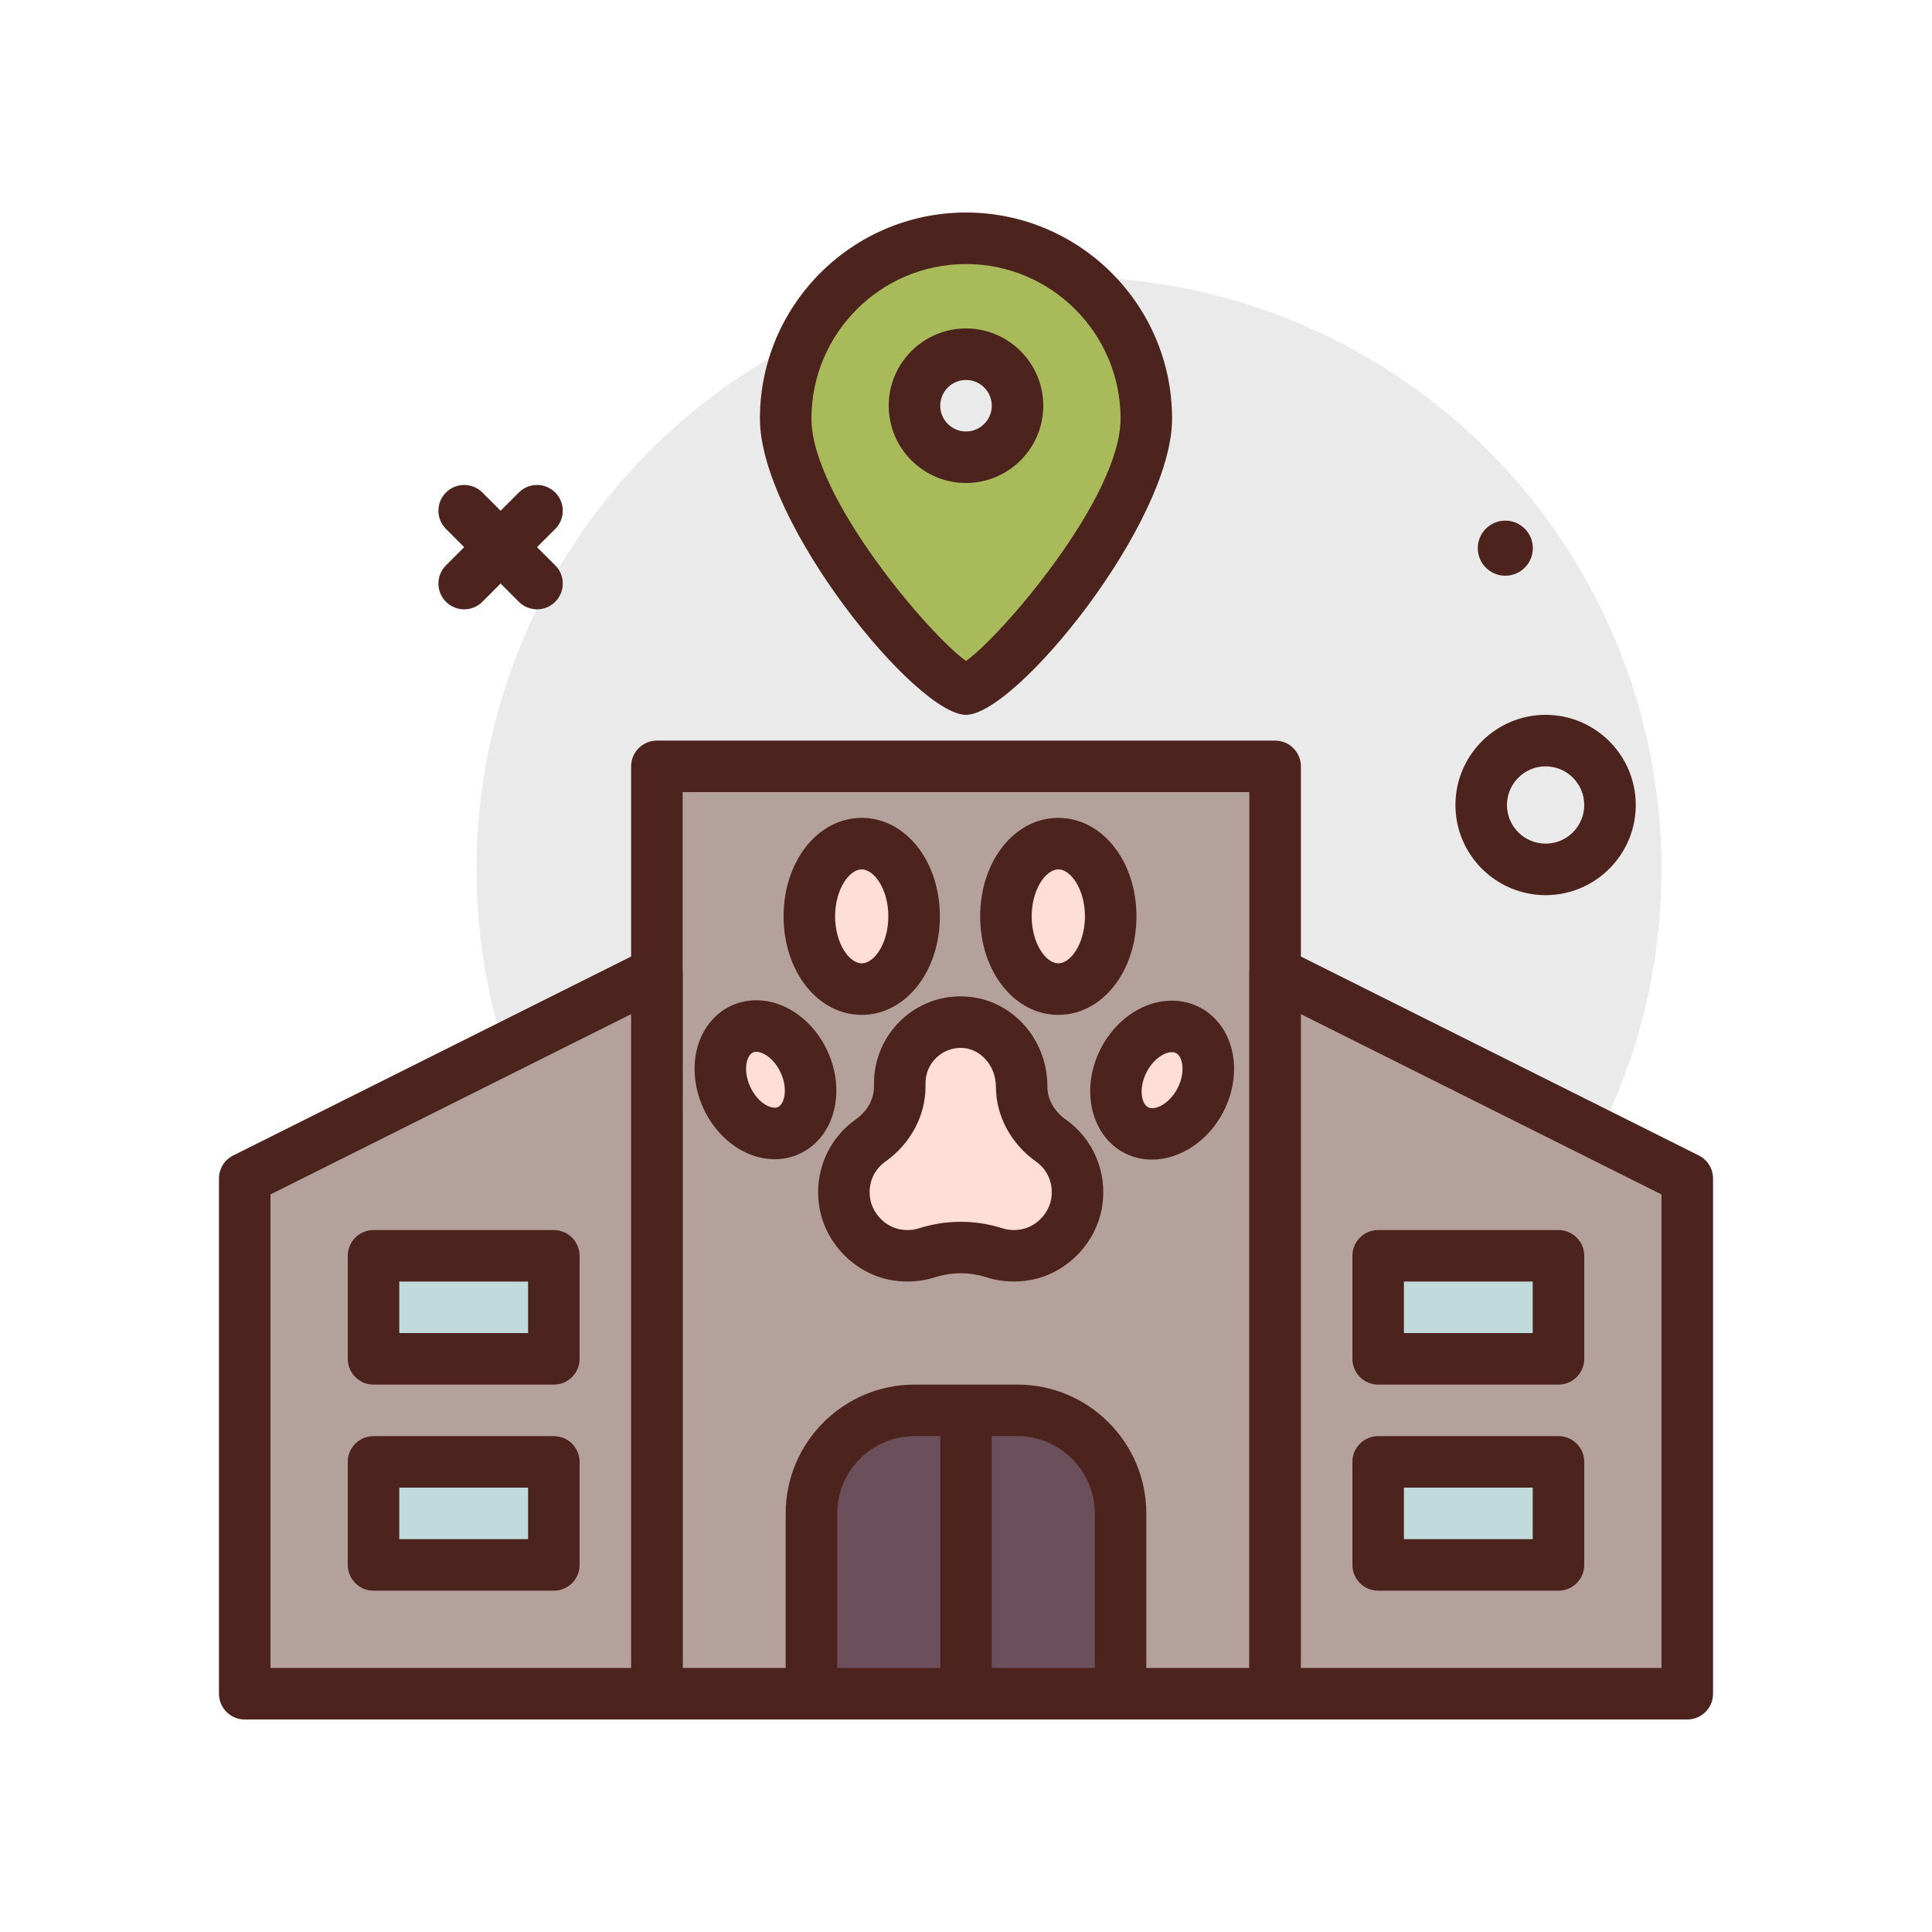 <svg xmlns="http://www.w3.org/2000/svg" id="hospital" height="512" viewBox="0 0 300 300" width="512"><g><circle cx="166" cy="135" fill="#eaeaea" r="92"></circle><g><path d="m150 37c-15.464 0-28 12.536-28 28s24 42 28 42 28-26.536 28-42-12.536-28-28-28zm0 34c-4.418 0-8-3.582-8-8s3.582-8 8-8 8 3.582 8 8-3.582 8-8 8z" fill="#a9ba5a"></path><path d="m150 111c-7.768 0-32-29.873-32-46 0-17.645 14.355-32 32-32s32 14.355 32 32c0 16.127-24.232 46-32 46zm0-70c-13.234 0-24 10.766-24 24 0 12.217 18.465 33.736 24 37.633 5.535-3.896 24-25.416 24-37.633 0-13.234-10.766-24-24-24zm0 34c-6.617 0-12-5.383-12-12s5.383-12 12-12 12 5.383 12 12-5.383 12-12 12zm0-16c-2.205 0-4 1.795-4 4s1.795 4 4 4 4-1.795 4-4-1.795-4-4-4z" fill="#4c241d"></path></g><g fill="#4c241d"><path d="m240 139c-7.719 0-14-6.281-14-14s6.281-14 14-14 14 6.281 14 14-6.281 14-14 14zm0-20c-3.309 0-6 2.691-6 6s2.691 6 6 6 6-2.691 6-6-2.691-6-6-6z"></path><path d="m238.02 85.121c0 2.362-1.914 4.277-4.276 4.277s-4.276-1.915-4.276-4.277 1.914-4.276 4.276-4.276 4.276 1.914 4.276 4.276z"></path><path d="m83.391 94.617c-1.023 0-2.047-.391-2.828-1.172l-11.315-11.312c-1.562-1.561-1.562-4.094 0-5.656s4.094-1.562 5.656 0l11.314 11.312c1.562 1.561 1.562 4.094 0 5.656-.78.782-1.804 1.172-2.827 1.172z"></path><path d="m72.076 94.617c-1.023 0-2.047-.391-2.828-1.172-1.562-1.562-1.562-4.096 0-5.656l11.314-11.312c1.562-1.562 4.094-1.562 5.656 0s1.562 4.096 0 5.656l-11.314 11.312c-.781.782-1.804 1.172-2.828 1.172z"></path></g><g><path d="m102 119h96v144h-96z" fill="#b5a19c"></path><path d="m198 267h-96c-2.209 0-4-1.791-4-4v-144c0-2.209 1.791-4 4-4h96c2.209 0 4 1.791 4 4v144c0 2.209-1.791 4-4 4zm-92-8h88v-136h-88z" fill="#4c241d"></path></g><g><path d="m158.64 168.717c0-5.124-3.837-9.717-8.954-9.985-5.457-.286-9.972 4.055-9.972 9.45v.536c0 3.376-1.771 6.418-4.525 8.37-2.894 2.052-4.631 5.611-4.037 9.556.602 3.993 3.753 7.345 7.711 8.147 1.783.361 3.503.242 5.056-.251 3.462-1.099 7.053-1.099 10.515 0 1.553.493 3.273.612 5.056.251 3.957-.802 7.109-4.155 7.71-8.147.594-3.945-1.143-7.504-4.037-9.556-2.752-1.953-4.523-4.995-4.523-8.371z" fill="#ffded5"></path><path d="m140.922 198.998c-.951 0-1.908-.096-2.854-.287-5.553-1.127-10.023-5.844-10.871-11.473-.787-5.234 1.389-10.373 5.68-13.414 1.803-1.279 2.838-3.141 2.838-5.107v-.535c0-3.678 1.529-7.238 4.197-9.77 2.707-2.566 6.246-3.883 9.984-3.674 7.145.373 12.744 6.514 12.744 13.979 0 1.967 1.035 3.83 2.838 5.107 4.291 3.041 6.469 8.182 5.678 13.416-.848 5.629-5.318 10.346-10.873 11.469-2.365.486-4.807.359-7.061-.357-2.684-.852-5.406-.852-8.094 0-1.351.429-2.773.646-4.206.646zm8.256-36.279c-1.41 0-2.734.525-3.758 1.498-1.1 1.043-1.705 2.451-1.705 3.965v.535c0 4.525-2.322 8.875-6.211 11.635-1.842 1.303-2.736 3.434-2.396 5.695.352 2.332 2.266 4.359 4.551 4.824 1.049.207 2.074.166 3.051-.145 4.23-1.34 8.705-1.344 12.936 0 .971.307 1.99.359 3.047.143 2.289-.463 4.203-2.49 4.555-4.822.342-2.262-.555-4.391-2.395-5.695-3.891-2.758-6.211-7.107-6.211-11.635 0-3.154-2.316-5.842-5.164-5.99-.101-.006-.203-.008-.3-.008z" fill="#4c241d"></path></g><g><ellipse cx="180.447" cy="167.728" fill="#ffded5" rx="8.728" ry="6.709" transform="matrix(.457 -.89 .89 .457 -51.209 251.57)"></ellipse><path d="m178.871 180.062c-1.461 0-2.904-.326-4.242-1.012-5.252-2.699-6.914-9.975-3.707-16.217 1.467-2.854 3.746-5.119 6.42-6.381 2.988-1.408 6.242-1.424 8.922-.047 2.686 1.379 4.564 4.033 5.158 7.281.531 2.908.016 6.08-1.449 8.936-2.393 4.653-6.825 7.44-11.102 7.44zm3.092-16.683c-.461 0-.922.174-1.207.309-1.072.506-2.062 1.527-2.717 2.803-1.219 2.369-.867 4.871.246 5.443 1.109.582 3.355-.602 4.57-2.967.656-1.275.91-2.676.697-3.842-.084-.461-.318-1.281-.945-1.602-.203-.105-.423-.144-.644-.144zm4.451 7.416h.039z" fill="#4c241d"></path></g><g><ellipse cx="164.335" cy="142.294" fill="#ffded5" rx="8.133" ry="11.294"></ellipse><path d="m164.336 157.588c-6.805 0-12.135-6.719-12.135-15.295s5.33-15.293 12.135-15.293c6.803 0 12.133 6.717 12.133 15.293s-5.33 15.295-12.133 15.295zm0-22.588c-1.951 0-4.135 3.119-4.135 7.293 0 4.176 2.184 7.295 4.135 7.295s4.133-3.119 4.133-7.295c0-4.174-2.182-7.293-4.133-7.293z" fill="#4c241d"></path></g><g><ellipse cx="133.808" cy="142.294" fill="#ffded5" rx="8.133" ry="11.294"></ellipse><path d="m133.809 157.588c-6.805 0-12.135-6.719-12.135-15.295s5.33-15.293 12.135-15.293c6.803 0 12.133 6.717 12.133 15.293s-5.331 15.295-12.133 15.295zm0-22.588c-1.951 0-4.135 3.119-4.135 7.293 0 4.176 2.184 7.295 4.135 7.295s4.133-3.119 4.133-7.295c-.001-4.174-2.182-7.293-4.133-7.293z" fill="#4c241d"></path></g><g><ellipse cx="118.86" cy="167.663" fill="#ffded5" rx="6.608" ry="8.663" transform="matrix(.909 -.417 .417 .909 -59.038 64.751)"></ellipse><path d="m120.289 180.002c-1.674 0-3.391-.434-5.006-1.295-2.586-1.377-4.74-3.729-6.066-6.625-1.326-2.895-1.703-6.064-1.059-8.922.725-3.207 2.703-5.762 5.428-7.01 2.727-1.246 5.947-1.082 8.852.467 2.586 1.377 4.74 3.73 6.066 6.627s1.701 6.064 1.057 8.922c-.723 3.205-2.701 5.76-5.426 7.008-1.207.553-2.514.828-3.846.828zm-2.853-16.684c-.178 0-.354.031-.518.105-.621.285-.875 1.143-.955 1.496-.258 1.141-.066 2.537.527 3.828.592 1.293 1.523 2.35 2.555 2.898.322.174 1.145.547 1.756.254.623-.285.877-1.141.957-1.496.258-1.141.064-2.535-.527-3.828s-1.523-2.348-2.555-2.898c-.237-.124-.742-.359-1.24-.359z" fill="#4c241d"></path></g><g><path d="m38 263h64v-112l-64 32z" fill="#b5a19c"></path><path d="m102 267h-64c-2.209 0-4-1.791-4-4v-80c0-1.516.855-2.9 2.211-3.578l64-32c1.238-.617 2.713-.553 3.893.176 1.178.729 1.896 2.016 1.896 3.402v112c0 2.209-1.791 4-4 4zm-60-8h56v-101.527l-56 28z" fill="#4c241d"></path></g><g><path d="m262 263h-64v-112l64 32z" fill="#b5a19c"></path><path d="m262 267h-64c-2.209 0-4-1.791-4-4v-112c0-1.387.719-2.674 1.896-3.402 1.18-.729 2.654-.793 3.893-.176l64 32c1.356.678 2.211 2.062 2.211 3.578v80c0 2.209-1.791 4-4 4zm-60-8h56v-73.527l-56-28z" fill="#4c241d"></path></g><g><path d="m174 263h-48v-27.993c0-8.841 7.167-16.007 16.007-16.007h15.986c8.841 0 16.007 7.167 16.007 16.007z" fill="#6b4f5b"></path><path d="m174 267h-48c-2.209 0-4-1.791-4-4v-27.992c0-11.033 8.975-20.008 20.008-20.008h15.984c11.033 0 20.008 8.975 20.008 20.008v27.992c0 2.209-1.791 4-4 4zm-44-8h40v-23.992c0-6.621-5.387-12.008-12.008-12.008h-15.984c-6.621 0-12.008 5.387-12.008 12.008z" fill="#4c241d"></path></g><path d="m146 219h8v44h-8z" fill="#4c241d"></path><g><path d="m58 195h28v16h-28z" fill="#c1dbdc"></path><path d="m86 215h-28c-2.209 0-4-1.791-4-4v-16c0-2.209 1.791-4 4-4h28c2.209 0 4 1.791 4 4v16c0 2.209-1.791 4-4 4zm-24-8h20v-8h-20z" fill="#4c241d"></path></g><g><path d="m58 227h28v16h-28z" fill="#c1dbdc"></path><path d="m86 247h-28c-2.209 0-4-1.791-4-4v-16c0-2.209 1.791-4 4-4h28c2.209 0 4 1.791 4 4v16c0 2.209-1.791 4-4 4zm-24-8h20v-8h-20z" fill="#4c241d"></path></g><g><path d="m214 195h28v16h-28z" fill="#c1dbdc"></path><path d="m242 215h-28c-2.209 0-4-1.791-4-4v-16c0-2.209 1.791-4 4-4h28c2.209 0 4 1.791 4 4v16c0 2.209-1.791 4-4 4zm-24-8h20v-8h-20z" fill="#4c241d"></path></g><g><path d="m214 227h28v16h-28z" fill="#c1dbdc"></path><path d="m242 247h-28c-2.209 0-4-1.791-4-4v-16c0-2.209 1.791-4 4-4h28c2.209 0 4 1.791 4 4v16c0 2.209-1.791 4-4 4zm-24-8h20v-8h-20z" fill="#4c241d"></path></g></g></svg>